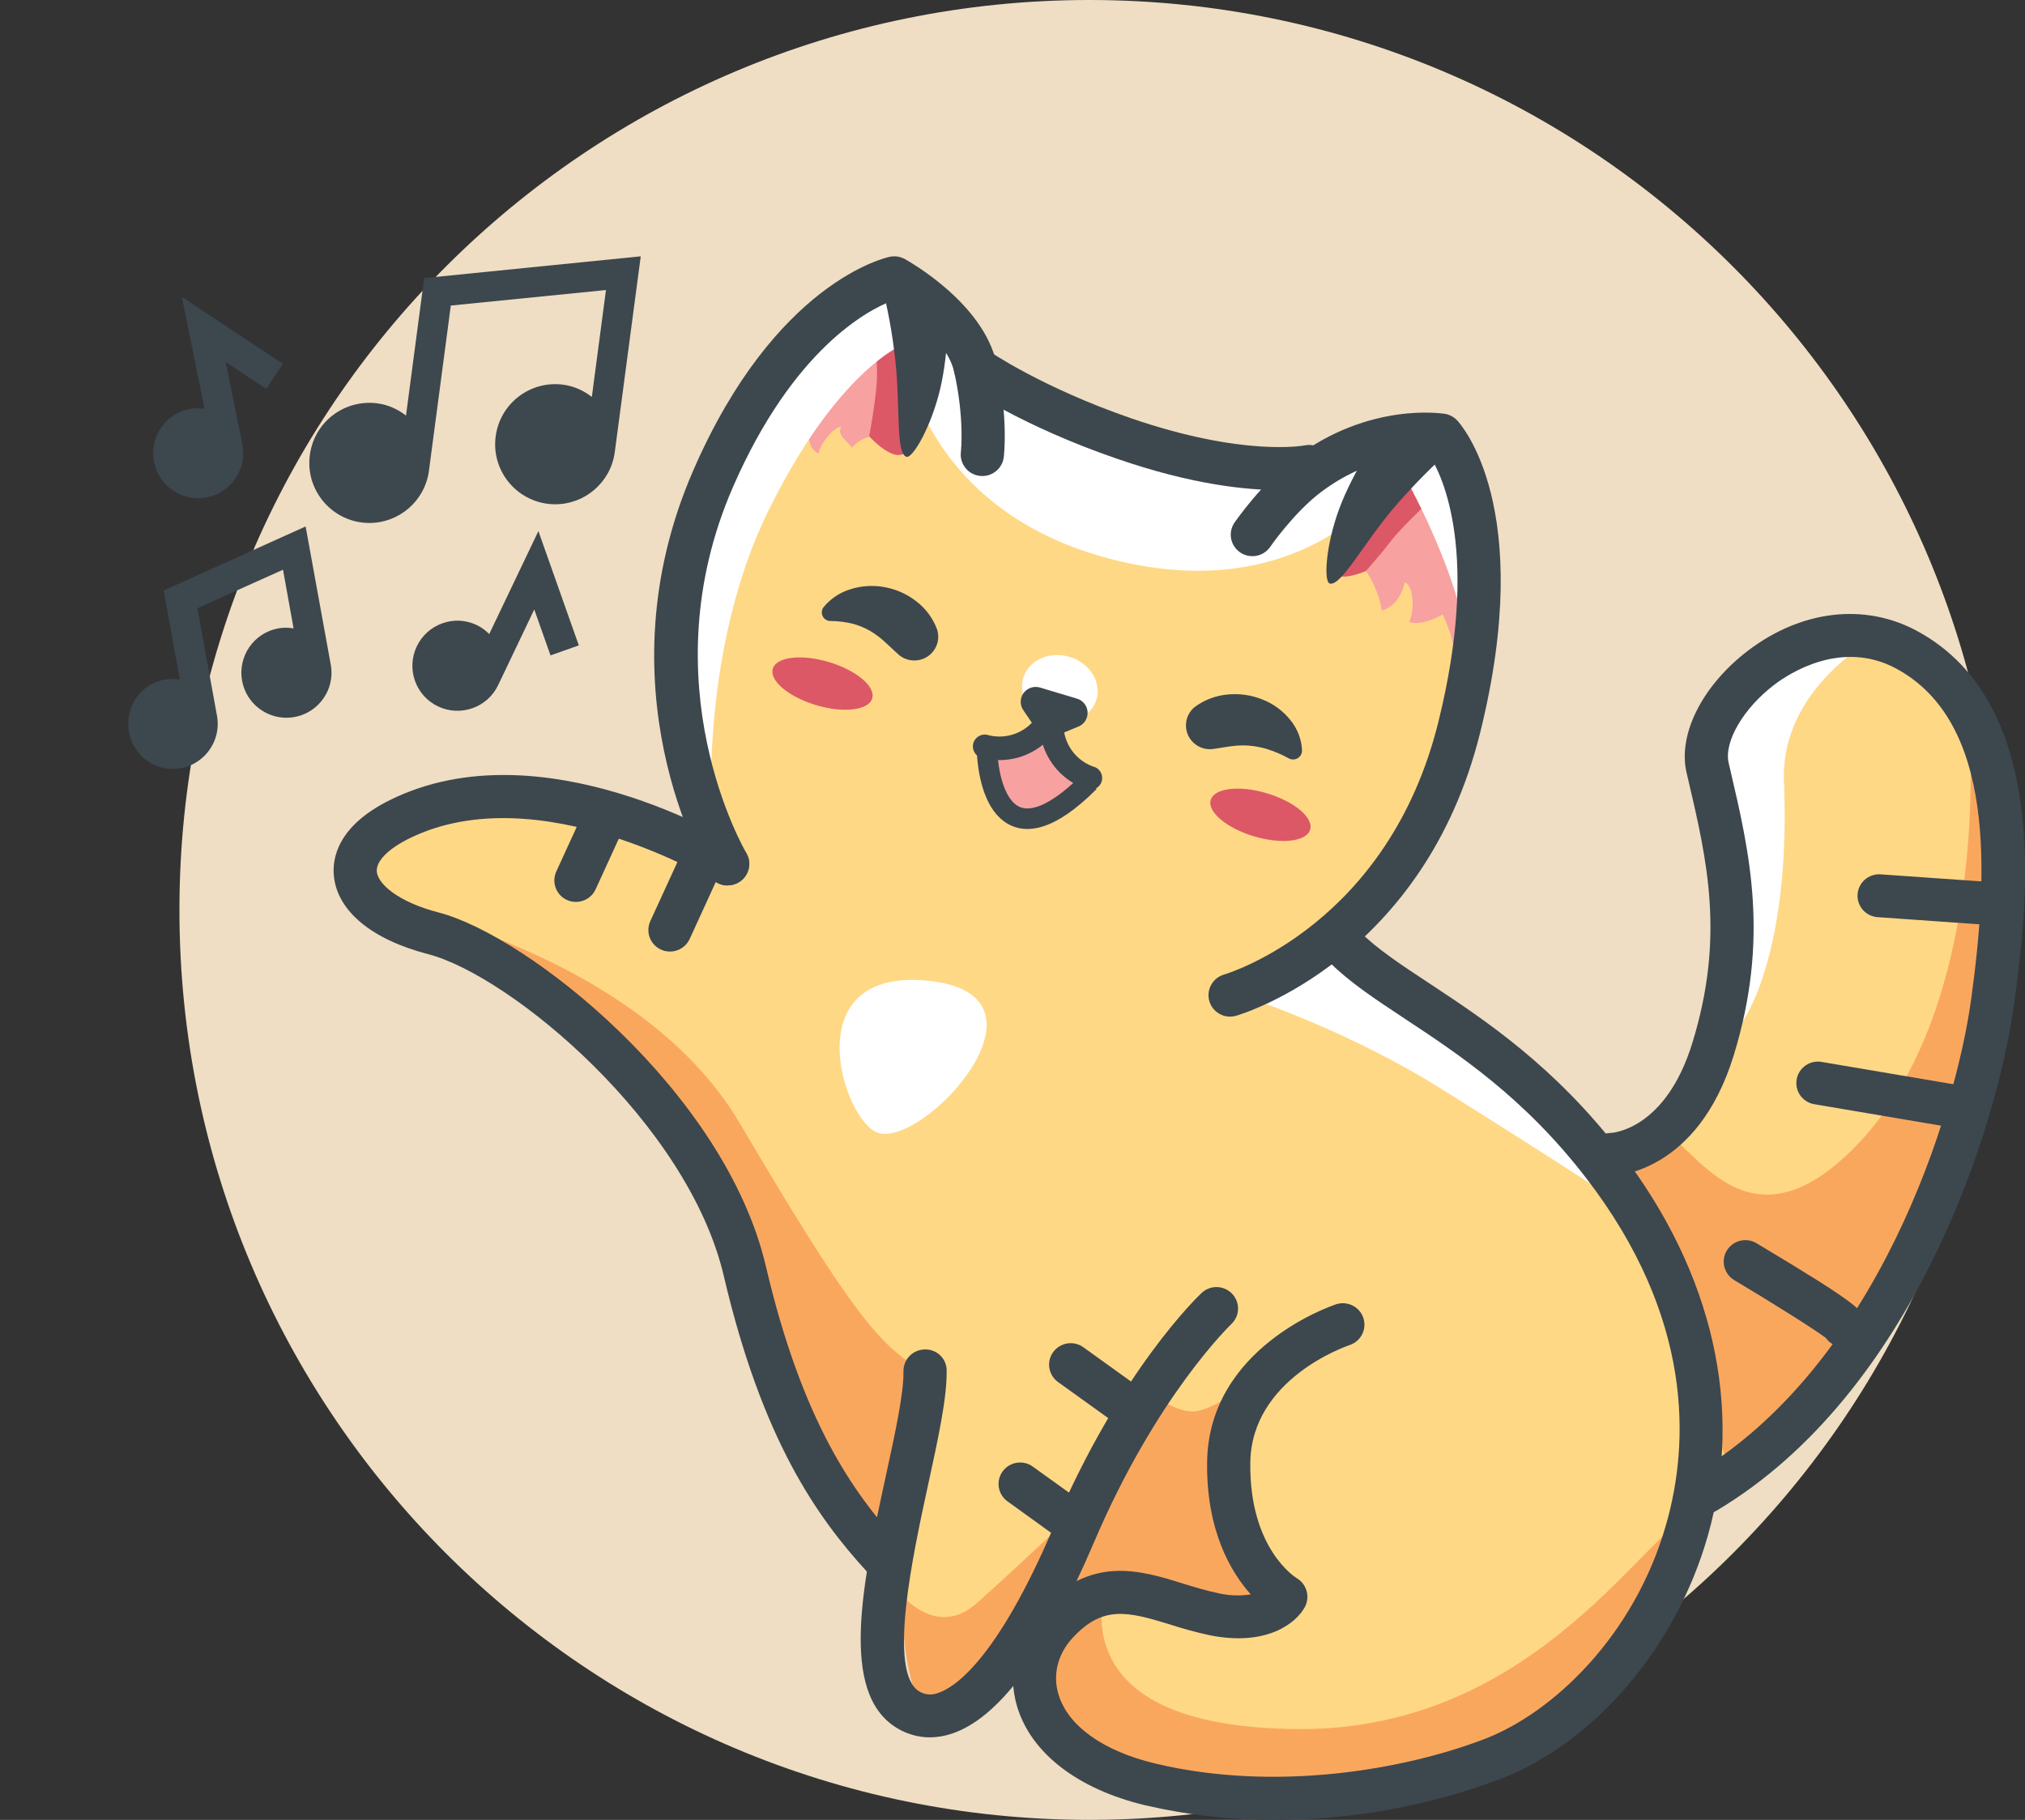<svg width="79" height="71" viewBox="0 0 79 71" fill="none" xmlns="http://www.w3.org/2000/svg">
<rect x="0" y="0" width="79" height="71" fill="#333333" stroke="none"/>
<path fill-rule="evenodd" clip-rule="evenodd" d="M42.5 71C62.106 71 78 55.106 78 35.5C78 15.894 62.106 0 42.5 0C22.894 0 7 15.894 7 35.5C7 55.106 22.894 71 42.5 71Z" fill="#EFDEC3"/>
<g clip-path="url(#clip0)">
<path d="M27.73 33.34C27.73 33.34 24.904 27.733 27.811 19.316C30.307 12.087 34.242 10.953 34.242 10.953C34.242 10.953 37.074 12.253 37.672 14.212C37.672 14.212 39.902 15.533 43.69 16.516C48.531 17.77 51.373 18.284 51.373 18.284L56.006 16.312C56.006 16.312 59.354 18.814 57.592 26.733C55.829 34.653 51.263 34.662 52.392 36.945C53.522 39.229 56.367 40.163 57.334 40.45C58.3 40.736 62.848 45.387 62.848 45.387C62.848 45.387 62.498 46.927 66.137 41.512C69.776 36.098 66.587 29.799 66.587 29.799C66.587 29.799 67.192 27.693 68.09 26.637C68.989 25.58 70.341 23.957 75.033 26.263C79.726 28.57 77.577 40.064 75.383 47.224C73.189 54.384 66.539 58.227 66.539 58.227C66.539 58.227 64.812 64.051 58.239 68.624C51.667 73.196 41.317 67.735 41.317 67.735C41.317 67.735 40.127 65.351 39.949 64.051C39.826 63.144 37.481 65.954 36.775 65.606C36.775 65.606 31.814 57.332 31.214 55.964C30.614 54.597 27.851 44.415 25.659 43.108C23.467 41.801 20.736 37.773 16.918 36.414C13.099 35.055 13.65 33.001 14.95 32.346C16.25 31.691 20.765 30.907 22.742 31.789C25.606 33.07 27.73 33.34 27.73 33.34Z" fill="#FFD886"/>
<path d="M76.523 44.189C73.77 54.057 67.366 57.084 67.366 57.084L64.819 48.353C64.819 48.353 61.75 47.498 64.144 44.327C65.363 42.714 67.178 49.188 71.671 45.395C77.913 40.122 76.806 28.054 76.806 28.054C76.806 28.054 78.607 36.724 76.523 44.189Z" fill="#FAA75E"/>
<path d="M41.855 59.074C39.847 65.276 37.676 67.268 36.02 66.452C35.421 66.158 35.187 63.437 35.127 62.175C35.127 62.175 36.528 63.946 38.096 62.553C39.665 61.16 41.855 59.074 41.855 59.074Z" fill="#FAA75E"/>
<path d="M43.139 69.028C39.084 67.349 41.049 61.613 43.446 60.847C43.446 60.847 40.191 67.386 50.633 67.457C60.184 67.527 64.456 59.181 66.25 58.991C67.534 58.856 62.548 66.38 61.582 67.179C59.077 69.269 48.597 71.29 43.139 69.028Z" fill="#FAA75E"/>
<path d="M44.386 53.889C44.386 53.889 45.543 55.063 46.523 55.067C47.504 55.07 49.908 53.122 49.908 53.122C49.908 53.122 47.245 55.761 47.998 58.225C48.47 59.745 49.111 61.209 49.908 62.59C49.908 62.59 47.527 63.069 46.382 62.723C45.237 62.378 41.889 62.738 41.889 62.738L41.128 62.003L44.386 53.889Z" fill="#FAA75E"/>
<path d="M14.706 35.197C14.706 35.197 24.871 37.067 28.858 43.819C32.844 50.571 34.128 52.304 35.627 53.247C37.125 54.19 34.43 60.733 34.43 60.733C34.43 60.733 31.3 56.891 30.497 54.322C29.695 51.754 27.369 45.139 25.201 42.568C21.977 38.737 14.706 35.197 14.706 35.197Z" fill="#FAA75E"/>
<path d="M31.542 16.709C31.542 16.709 31.46 17.521 31.94 17.691C31.971 17.343 32.535 16.647 32.815 16.647C32.655 16.995 32.994 17.144 33.237 17.459C33.419 17.247 33.664 17.099 33.937 17.035C34.03 16.615 34.106 16.223 34.17 15.817C34.238 15.353 34.297 14.889 34.324 14.434C34.351 13.992 34.346 13.55 34.309 13.109C34.297 12.955 34.278 12.805 34.254 12.658C32.847 13.551 31.512 15.02 30.355 16.964C30.132 17.348 29.935 17.747 29.765 18.157C30.6 17.081 31.542 16.709 31.542 16.709Z" fill="#F7A1A1"/>
<path d="M57.212 21.084C57.211 20.125 57.072 19.172 56.802 18.251C56.65 18.358 56.505 18.474 56.367 18.599C55.993 18.948 55.646 19.325 55.328 19.725C54.986 20.145 54.661 20.598 54.308 21.048C54.13 21.273 53.952 21.502 53.761 21.728C53.609 21.911 53.45 22.095 53.281 22.275C53.416 22.46 53.529 22.661 53.616 22.873C53.76 23.171 53.858 23.489 53.905 23.817C54.357 23.694 54.664 23.306 54.802 22.724C55.179 22.84 55.176 23.939 54.966 24.27C55.54 24.435 56.276 23.971 56.276 23.971C56.499 24.412 56.654 24.884 56.734 25.371C57.059 23.971 57.219 22.539 57.211 21.103L57.212 21.084Z" fill="#F7A1A1"/>
<path d="M56.244 17.161L56.962 18.429C56.962 18.429 54.861 20.339 54.308 21.054C53.771 21.75 53.281 22.281 53.281 22.281C53.281 22.281 51.592 23.025 52.081 21.757C52.57 20.489 56.244 17.161 56.244 17.161Z" fill="#DC5867"/>
<path d="M35.442 10.615L33.999 11.068C33.999 11.068 34.266 14.047 34.205 14.915C34.145 15.782 33.91 17.021 33.91 17.021C33.91 17.021 35.096 18.35 35.468 17.428C35.978 16.161 35.442 10.615 35.442 10.615Z" fill="#DC5867"/>
<path d="M36.243 38.267C41.53 38.83 36.068 44.742 34.273 44.202C32.884 43.784 30.957 37.703 36.243 38.267Z" fill="white"/>
<path d="M55.61 16.908L50.489 18.037C50.489 18.037 48.038 18.539 43.295 16.936C39.589 15.682 37.46 14.235 37.46 14.235C36.982 12.312 34.243 10.835 34.243 10.835C34.243 10.835 30.8 11.576 27.865 18.284C24.446 26.095 27.748 31.504 27.748 31.504C27.748 31.504 27.398 25.211 29.942 19.995C32.627 14.498 35.176 13.47 35.176 13.47C35.176 13.47 35.752 19.964 43.559 21.866C51.367 23.768 54.638 18.306 54.638 18.306C55.651 20.064 57.004 23.072 57.214 25.069C57.214 25.069 57.879 20.968 57.214 18.961C56.81 17.739 55.61 16.908 55.61 16.908Z" fill="white"/>
<path d="M52.464 36.945L48.993 39.026C48.993 39.026 52.713 40.284 56.164 42.44C60.893 45.393 63.879 47.379 63.879 47.379C63.879 47.379 60.585 43.721 58.27 41.581C55.954 39.44 51.791 36.767 52.464 36.945Z" fill="white"/>
<path d="M72.442 25.181C72.069 25.318 67.551 26.183 67.146 27.751C66.741 29.319 67.058 30.948 67.058 30.948C67.058 30.948 67.533 39.405 67.468 40.174C67.404 40.943 69.919 38.224 69.597 30.5C69.428 26.395 74.068 24.581 72.442 25.181Z" fill="white"/>
<path d="M49.744 71C48.041 71.008 46.342 70.817 44.683 70.432C42.055 69.805 40.232 68.404 39.683 66.588C39.277 65.243 39.634 63.805 40.639 62.735C42.575 60.679 44.473 61.258 46.146 61.779C46.596 61.917 47.06 62.061 47.523 62.155C47.94 62.253 48.372 62.27 48.796 62.204C48.021 61.339 47.058 59.722 47.092 57.044C47.15 52.57 51.929 50.95 52.132 50.883C52.344 50.816 52.573 50.835 52.77 50.935C52.968 51.035 53.118 51.209 53.187 51.418C53.257 51.627 53.241 51.855 53.142 52.053C53.044 52.25 52.871 52.401 52.661 52.473C52.487 52.532 48.819 53.802 48.777 57.065C48.735 60.403 50.52 61.53 50.596 61.575C50.779 61.686 50.913 61.861 50.972 62.065C51.031 62.269 51.011 62.488 50.915 62.678C50.59 63.306 49.441 64.249 47.187 63.796C46.667 63.683 46.152 63.543 45.646 63.377C43.959 62.857 43.027 62.643 41.866 63.877C41.267 64.515 41.058 65.328 41.294 66.107C41.665 67.337 43.044 68.32 45.073 68.803C49.778 69.925 54.799 69.042 57.927 67.841C60.55 66.834 63.762 63.849 65.006 59.452C65.898 56.314 66.081 51.428 61.891 45.975C59.468 42.821 56.896 41.125 54.83 39.761C53.663 38.989 52.648 38.322 51.863 37.536C51.783 37.458 51.72 37.365 51.677 37.263C51.634 37.161 51.612 37.052 51.612 36.941C51.612 36.83 51.634 36.721 51.677 36.618C51.719 36.516 51.782 36.423 51.861 36.346C51.94 36.268 52.034 36.206 52.137 36.164C52.24 36.123 52.351 36.102 52.462 36.103C52.574 36.104 52.684 36.127 52.786 36.17C52.889 36.214 52.981 36.277 53.059 36.356C53.723 37.021 54.668 37.645 55.763 38.366C57.934 39.798 60.635 41.581 63.232 44.959C66.83 49.642 68.037 54.951 66.629 59.906C65.392 64.263 62.214 67.99 58.535 69.403C55.726 70.461 52.748 71.002 49.744 71Z" fill="#3D474E"/>
<path d="M36.277 67.781C35.821 67.78 35.373 67.653 34.986 67.414C32.721 66.038 33.657 61.732 34.562 57.566C34.919 55.918 35.263 54.362 35.246 53.497C35.243 53.275 35.329 53.061 35.484 52.902C35.64 52.742 35.853 52.651 36.076 52.648C36.187 52.644 36.298 52.662 36.402 52.702C36.506 52.741 36.601 52.801 36.681 52.879C36.761 52.956 36.824 53.048 36.867 53.15C36.91 53.252 36.932 53.362 36.931 53.472C36.947 54.528 36.605 56.1 36.209 57.92C35.615 60.653 34.621 65.226 35.859 65.987C35.967 66.053 36.088 66.093 36.215 66.105C36.341 66.116 36.468 66.098 36.586 66.053C37.199 65.858 38.864 64.832 41.118 59.54C43.711 53.447 46.76 50.552 46.889 50.433C47.052 50.285 47.267 50.206 47.488 50.214C47.709 50.222 47.918 50.316 48.07 50.476C48.221 50.636 48.304 50.849 48.299 51.068C48.295 51.288 48.203 51.497 48.045 51.65C48.016 51.678 45.112 54.452 42.67 60.193C40.813 64.552 38.935 67.06 37.101 67.647C36.835 67.734 36.557 67.779 36.277 67.781Z" fill="#3D474E"/>
<path d="M44.133 55.777C43.956 55.777 43.784 55.721 43.641 55.618L41.287 53.926C41.195 53.862 41.117 53.781 41.058 53.687C40.998 53.593 40.958 53.488 40.939 53.379C40.92 53.269 40.924 53.157 40.949 53.049C40.975 52.941 41.021 52.839 41.087 52.749C41.152 52.659 41.235 52.583 41.331 52.525C41.426 52.467 41.532 52.429 41.643 52.412C41.753 52.395 41.866 52.4 41.974 52.427C42.083 52.454 42.185 52.502 42.274 52.569L44.629 54.261C44.774 54.365 44.881 54.511 44.937 54.679C44.992 54.848 44.992 55.029 44.937 55.198C44.882 55.366 44.775 55.513 44.63 55.617C44.486 55.721 44.313 55.777 44.135 55.777H44.133Z" fill="#3D474E"/>
<path d="M41.772 60.158C41.595 60.158 41.423 60.102 41.28 59.999L39.33 58.591C39.236 58.529 39.155 58.448 39.093 58.354C39.031 58.259 38.989 58.154 38.969 58.043C38.949 57.932 38.951 57.819 38.977 57.709C39.002 57.599 39.049 57.495 39.115 57.404C39.182 57.313 39.266 57.236 39.363 57.178C39.46 57.12 39.568 57.082 39.68 57.066C39.792 57.05 39.907 57.057 40.016 57.086C40.125 57.115 40.228 57.166 40.317 57.236L42.267 58.638C42.411 58.741 42.519 58.888 42.574 59.056C42.63 59.224 42.63 59.406 42.575 59.574C42.52 59.743 42.413 59.889 42.268 59.994C42.124 60.098 41.95 60.154 41.772 60.153V60.158Z" fill="#3D474E"/>
<path d="M66.534 59.063C66.35 59.062 66.171 59.002 66.025 58.891C65.879 58.78 65.773 58.624 65.724 58.448C65.675 58.272 65.686 58.084 65.754 57.915C65.823 57.745 65.945 57.602 66.103 57.508C73.222 53.267 76.281 43.52 76.904 38.953C77.573 34.054 77.844 28.168 73.969 26.08C71.845 24.939 69.805 26.27 69.231 26.705C68.017 27.626 67.247 28.941 67.439 29.767L67.5 30.026C68.257 33.267 69.042 36.617 67.634 41.181C66.215 45.782 62.998 45.874 62.862 45.876H62.85C62.627 45.879 62.411 45.793 62.252 45.638C62.092 45.483 62 45.271 61.997 45.049C61.995 44.827 62.081 44.613 62.237 44.454C62.393 44.295 62.606 44.204 62.829 44.202C62.946 44.196 64.99 44.043 66.022 40.69C67.298 36.557 66.599 33.568 65.858 30.405L65.797 30.146C65.447 28.649 66.417 26.732 68.208 25.374C70.284 23.801 72.739 23.518 74.771 24.607C80.166 27.507 79.05 35.685 78.574 39.175C77.912 44.014 74.636 54.367 66.97 58.935C66.839 59.017 66.688 59.061 66.534 59.063Z" fill="#3D474E"/>
<path d="M71.915 52.55C71.732 52.55 71.553 52.491 71.407 52.381C71.339 52.329 71.279 52.267 71.229 52.198C70.821 51.88 69.113 50.813 67.656 49.941C67.561 49.884 67.478 49.81 67.412 49.721C67.346 49.633 67.298 49.532 67.271 49.425C67.245 49.318 67.239 49.207 67.255 49.098C67.272 48.989 67.309 48.885 67.366 48.79C67.423 48.696 67.499 48.613 67.588 48.547C67.677 48.482 67.778 48.434 67.885 48.408C67.993 48.381 68.105 48.375 68.214 48.392C68.324 48.408 68.43 48.445 68.525 48.502C72.633 50.958 72.665 51.129 72.746 51.54C72.767 51.657 72.765 51.778 72.737 51.894C72.71 52.01 72.659 52.119 72.587 52.214C72.509 52.318 72.408 52.403 72.291 52.461C72.174 52.52 72.046 52.55 71.915 52.55ZM71.238 51.21C71.215 51.24 71.194 51.272 71.175 51.305C71.194 51.272 71.215 51.24 71.238 51.21ZM71.238 51.21L71.245 51.207L71.238 51.21Z" fill="#3D474E"/>
<path d="M76.523 44.039C76.476 44.039 76.428 44.036 76.381 44.028L70.771 43.078C70.553 43.038 70.359 42.915 70.231 42.734C70.104 42.553 70.054 42.33 70.091 42.112C70.129 41.895 70.252 41.701 70.433 41.572C70.613 41.444 70.838 41.392 71.057 41.428L76.659 42.377C76.866 42.414 77.052 42.526 77.18 42.691C77.308 42.857 77.37 43.064 77.352 43.273C77.334 43.481 77.239 43.675 77.085 43.817C76.93 43.959 76.728 44.038 76.518 44.039H76.523Z" fill="#3D474E"/>
<path d="M77.389 36.068H77.33L73.228 35.78C73.009 35.759 72.808 35.654 72.666 35.488C72.524 35.321 72.453 35.106 72.468 34.889C72.484 34.671 72.584 34.468 72.747 34.322C72.911 34.177 73.125 34.101 73.344 34.11L77.447 34.397C77.668 34.407 77.876 34.504 78.026 34.666C78.176 34.828 78.256 35.042 78.248 35.262C78.24 35.482 78.146 35.69 77.985 35.841C77.824 35.992 77.61 36.075 77.388 36.07L77.389 36.068Z" fill="#3D474E"/>
<path d="M28.392 34.548C28.246 34.549 28.103 34.511 27.976 34.44C27.849 34.369 27.743 34.266 27.669 34.141C27.49 33.846 23.36 26.816 27.047 18.35C30.238 11.017 34.534 10.056 34.715 10.018C34.914 9.976 35.121 10.008 35.299 10.107C35.611 10.281 38.363 11.872 38.874 14.166C39.341 16.282 39.169 17.761 39.16 17.827C39.148 17.937 39.114 18.044 39.06 18.14C39.006 18.237 38.933 18.323 38.845 18.391C38.758 18.46 38.657 18.511 38.55 18.541C38.443 18.571 38.33 18.579 38.22 18.565C38.109 18.552 38.002 18.517 37.905 18.462C37.808 18.407 37.724 18.333 37.656 18.245C37.587 18.157 37.538 18.057 37.509 17.95C37.48 17.843 37.473 17.731 37.488 17.622C37.488 17.611 37.632 16.346 37.229 14.527C36.969 13.358 35.573 12.254 34.778 11.744C33.875 12.092 30.948 13.6 28.593 19.004C25.246 26.689 29.076 33.209 29.114 33.275C29.191 33.402 29.233 33.547 29.234 33.695C29.236 33.843 29.198 33.989 29.125 34.118C29.052 34.246 28.945 34.353 28.816 34.428C28.688 34.502 28.541 34.542 28.392 34.541V34.548Z" fill="#3D474E"/>
<path d="M47.989 39.663C47.787 39.663 47.591 39.59 47.438 39.459C47.285 39.327 47.184 39.145 47.155 38.946C47.126 38.747 47.17 38.544 47.279 38.375C47.388 38.205 47.555 38.08 47.749 38.023C48.01 37.944 54.167 36.024 56.112 28.174C57.736 21.621 56.29 18.59 55.775 17.775C55.084 17.748 53.347 17.836 51.543 19.192C50.48 19.991 49.55 21.338 49.541 21.352C49.413 21.529 49.22 21.648 49.004 21.686C48.788 21.723 48.565 21.676 48.384 21.553C48.203 21.43 48.076 21.242 48.032 21.029C47.988 20.816 48.029 20.593 48.147 20.409C48.191 20.346 49.244 18.82 50.526 17.858C53.415 15.682 56.251 16.13 56.371 16.146C56.552 16.177 56.717 16.265 56.844 16.397C56.971 16.531 59.928 19.777 57.747 28.574C55.562 37.387 48.527 39.541 48.227 39.628C48.15 39.651 48.07 39.662 47.989 39.663Z" fill="#3D474E"/>
<path d="M49.898 19.12C48.638 19.12 46.514 18.911 43.596 17.904C39.823 16.61 37.654 15.102 37.564 15.035C37.381 14.907 37.258 14.712 37.22 14.493C37.182 14.274 37.233 14.049 37.362 13.867C37.491 13.686 37.688 13.563 37.908 13.525C38.128 13.488 38.355 13.539 38.537 13.667C38.557 13.682 40.619 15.11 44.139 16.323C48.527 17.83 50.868 17.381 50.891 17.378C51.109 17.331 51.337 17.372 51.525 17.492C51.713 17.612 51.846 17.801 51.893 18.018C51.941 18.235 51.899 18.462 51.779 18.649C51.658 18.835 51.467 18.967 51.249 19.014C50.803 19.094 50.351 19.13 49.898 19.12Z" fill="#3D474E"/>
<path d="M53.786 16.95C53.786 16.95 52.79 18.402 52.258 19.819C51.719 21.255 51.632 22.693 51.876 22.766C52.304 22.893 53.197 21.211 54.348 19.846C55.096 18.973 55.904 18.153 56.767 17.392L55.535 16.937L53.786 16.95Z" fill="#3D474E"/>
<path d="M37.005 11.923C37.005 11.923 37.027 13.68 36.683 15.154C36.333 16.646 35.607 17.892 35.362 17.821C34.935 17.692 35.128 15.8 34.925 14.03C34.815 13.013 34.629 12.005 34.371 11.015L35.559 10.959L37.005 11.923Z" fill="#3D474E"/>
<path d="M42.774 27.296C42.982 26.61 42.512 25.863 41.725 25.627C40.937 25.391 40.13 25.756 39.922 26.441C39.714 27.127 40.184 27.874 40.971 28.11C41.759 28.346 42.566 27.981 42.774 27.296Z" fill="white"/>
<path d="M34.026 27.25C33.885 27.714 32.903 27.83 31.833 27.509C30.762 27.188 30.007 26.552 30.149 26.088C30.29 25.625 31.271 25.509 32.341 25.83C33.412 26.151 34.167 26.787 34.026 27.25Z" fill="#DC5867"/>
<path d="M51.112 32.369C50.972 32.833 49.99 32.949 48.919 32.628C47.849 32.307 47.094 31.671 47.234 31.207C47.374 30.743 48.357 30.627 49.428 30.95C50.499 31.272 51.254 31.905 51.112 32.369Z" fill="#DC5867"/>
<path d="M38.5 29.5L40.5 28.5L42 30.5L41 31.5L39.5 32L38.5 29.5Z" fill="#F7A1A1"/>
<path d="M42.733 29.936C42.424 29.842 42.147 29.665 41.933 29.425C41.718 29.185 41.575 28.891 41.517 28.575L42.058 28.352C42.173 28.308 42.27 28.229 42.337 28.127C42.404 28.025 42.436 27.904 42.43 27.783C42.424 27.661 42.38 27.544 42.303 27.449C42.226 27.354 42.122 27.285 42.003 27.253L40.583 26.827C40.467 26.79 40.341 26.79 40.225 26.827C40.108 26.865 40.007 26.938 39.934 27.035C39.862 27.133 39.822 27.252 39.821 27.373C39.819 27.495 39.857 27.614 39.927 27.713L40.255 28.198C40.032 28.43 39.749 28.596 39.436 28.678C39.124 28.76 38.795 28.754 38.486 28.662C38.376 28.646 38.263 28.671 38.169 28.73C38.076 28.79 38.006 28.881 37.974 28.987C37.942 29.093 37.949 29.207 37.994 29.309C38.039 29.41 38.119 29.492 38.22 29.54C38.639 29.666 39.083 29.688 39.513 29.604C39.943 29.519 40.345 29.33 40.684 29.054C40.815 29.468 41.046 29.845 41.356 30.151C41.667 30.457 42.047 30.684 42.466 30.812C42.576 30.828 42.689 30.803 42.783 30.744C42.877 30.684 42.946 30.593 42.979 30.487C43.011 30.381 43.004 30.267 42.959 30.165C42.914 30.064 42.834 29.982 42.733 29.934V29.936Z" fill="#3D474E"/>
<path d="M50.253 29.573L50.288 29.593C50.342 29.62 50.401 29.632 50.46 29.63C50.52 29.628 50.578 29.61 50.629 29.579C50.679 29.548 50.721 29.505 50.751 29.453C50.78 29.402 50.795 29.344 50.796 29.285C50.779 28.852 50.621 28.438 50.348 28.102C50.067 27.746 49.698 27.47 49.276 27.3C48.844 27.121 48.374 27.05 47.907 27.094C47.439 27.133 46.991 27.301 46.613 27.58C46.456 27.706 46.344 27.881 46.295 28.076C46.246 28.271 46.262 28.477 46.341 28.663C46.42 28.848 46.558 29.003 46.733 29.104C46.909 29.205 47.112 29.246 47.313 29.222L47.48 29.198C47.708 29.164 47.902 29.126 48.104 29.105C48.31 29.08 48.519 29.075 48.727 29.09C48.962 29.109 49.195 29.153 49.421 29.221C49.71 29.311 49.988 29.429 50.253 29.573Z" fill="#3D474E"/>
<path d="M35.748 23.46C35.382 23.174 34.949 22.982 34.49 22.903C34.047 22.823 33.592 22.854 33.164 22.993C32.757 23.118 32.397 23.36 32.129 23.689C32.092 23.738 32.068 23.796 32.062 23.857C32.055 23.918 32.066 23.98 32.093 24.036C32.119 24.091 32.16 24.139 32.212 24.172C32.264 24.206 32.324 24.225 32.386 24.227H32.421C32.717 24.231 33.012 24.27 33.3 24.343C33.533 24.409 33.757 24.504 33.966 24.626C34.147 24.736 34.317 24.862 34.475 25.002C34.628 25.136 34.764 25.275 34.935 25.428L35.062 25.544C35.216 25.676 35.408 25.753 35.611 25.766C35.813 25.779 36.014 25.726 36.184 25.615C36.353 25.504 36.481 25.341 36.549 25.151C36.617 24.961 36.621 24.755 36.56 24.562C36.4 24.126 36.119 23.744 35.748 23.46Z" fill="#3D474E"/>
<path d="M26.139 37.124C26.018 37.124 25.898 37.099 25.788 37.049C25.585 36.957 25.427 36.788 25.348 36.58C25.27 36.373 25.277 36.142 25.369 35.94L26.457 33.567C26.503 33.467 26.569 33.377 26.649 33.302C26.731 33.227 26.826 33.169 26.929 33.13C27.033 33.092 27.143 33.074 27.254 33.078C27.365 33.082 27.473 33.108 27.574 33.153C27.675 33.199 27.765 33.264 27.841 33.344C27.916 33.425 27.975 33.519 28.014 33.622C28.052 33.725 28.07 33.835 28.066 33.945C28.062 34.055 28.037 34.163 27.991 34.263L26.904 36.637C26.837 36.782 26.729 36.905 26.593 36.992C26.457 37.078 26.3 37.124 26.139 37.124Z" fill="#3D474E"/>
<path d="M22.466 35.188C22.325 35.187 22.187 35.152 22.064 35.085C21.94 35.017 21.836 34.921 21.76 34.803C21.684 34.686 21.638 34.551 21.628 34.412C21.618 34.273 21.642 34.133 21.7 34.006L22.787 31.633C22.88 31.431 23.049 31.274 23.259 31.196C23.468 31.119 23.7 31.127 23.904 31.219C24.107 31.311 24.265 31.48 24.343 31.688C24.421 31.896 24.413 32.127 24.32 32.329L23.234 34.702C23.166 34.847 23.058 34.97 22.921 35.056C22.785 35.142 22.627 35.188 22.466 35.188Z" fill="#3D474E"/>
<path d="M34.427 61.57C34.31 61.571 34.194 61.547 34.086 61.499C33.979 61.452 33.883 61.383 33.804 61.297C31.896 59.209 29.744 56.21 28.238 49.786C26.838 43.799 19.91 38.056 16.695 37.223C14.504 36.654 13.166 35.548 13.026 34.184C12.956 33.51 13.149 32.228 15.227 31.206C21.109 28.307 28.524 32.808 28.836 33C29.022 33.119 29.154 33.306 29.203 33.52C29.251 33.734 29.213 33.959 29.097 34.146C28.98 34.333 28.794 34.467 28.579 34.519C28.364 34.57 28.137 34.536 27.948 34.423C27.878 34.38 21.018 30.227 15.974 32.707C15.136 33.12 14.659 33.608 14.701 34.014C14.751 34.489 15.529 35.19 17.12 35.602C20.602 36.506 28.28 42.584 29.879 49.403C31.297 55.454 33.289 58.24 35.05 60.167C35.16 60.287 35.233 60.436 35.259 60.596C35.285 60.757 35.264 60.921 35.198 61.069C35.132 61.218 35.024 61.344 34.887 61.432C34.75 61.52 34.59 61.567 34.427 61.567V61.57Z" fill="#3D474E"/>
<g clip-path="url(#clip1)">
<path d="M19.086 24.737C18.948 24.599 18.79 24.477 18.604 24.388C17.722 23.965 16.676 24.346 16.26 25.216C15.842 26.092 16.211 27.142 17.089 27.56C17.961 27.976 19.014 27.607 19.433 26.732V26.731L20.843 23.778L21.477 25.569L22.581 25.179L21.004 20.72L19.086 24.737Z" fill="#3D474E"/>
<path d="M15.839 16.213C15.523 15.968 15.154 15.799 14.748 15.74C13.467 15.557 12.278 16.437 12.092 17.722C11.884 19.144 12.992 20.403 14.413 20.403C15.557 20.403 16.561 19.561 16.73 18.396C16.73 18.394 16.73 18.392 16.73 18.389L16.731 18.389L17.587 11.921L23.64 11.315L23.089 15.486C22.779 15.246 22.413 15.072 21.998 15.012C20.725 14.827 19.529 15.704 19.342 16.994C19.134 18.415 20.242 19.674 21.663 19.674C22.807 19.674 23.811 18.833 23.98 17.667C23.98 17.665 23.98 17.663 23.98 17.66L23.981 17.66L24.997 10L16.548 10.849L15.839 16.213Z" fill="#3D474E"/>
<path d="M6.735 30C7.835 30 8.662 29 8.465 27.924L7.702 23.726L11.041 22.227L11.453 24.515C11.258 24.483 11.058 24.479 10.857 24.515C9.904 24.69 9.27 25.604 9.445 26.561C9.604 27.425 10.357 28.002 11.171 28.002C12.273 28.002 13.101 27.007 12.903 25.927L11.923 20.539L6.385 23.037L7.015 26.514C6.822 26.482 6.622 26.476 6.419 26.513C5.465 26.687 4.857 27.606 5.033 28.559C5.188 29.405 5.904 30 6.735 30Z" fill="#3D474E"/>
<path d="M6.762 19.145C7.571 19.68 8.661 19.462 9.198 18.651C9.458 18.259 9.549 17.79 9.456 17.33L8.804 14.122L10.388 15.172L11.036 14.195L7.094 11.583L7.979 15.948C7.249 15.843 6.62 16.177 6.268 16.709C5.729 17.522 5.956 18.611 6.762 19.145Z" fill="#3D474E"/>
</g>
<path d="M38.5 29C38.5 30.833 39.3 33.7 42.5 30.5" stroke="#3D474E" stroke-width="0.8"/>
</g>
<defs>
<clipPath id="clip0">
<rect width="79" height="66" fill="white" transform="translate(0 5)"/>
</clipPath>
<clipPath id="clip1">
<rect width="20" height="20" fill="white" transform="translate(5 10)"/>
</clipPath>
</defs>
</svg>
